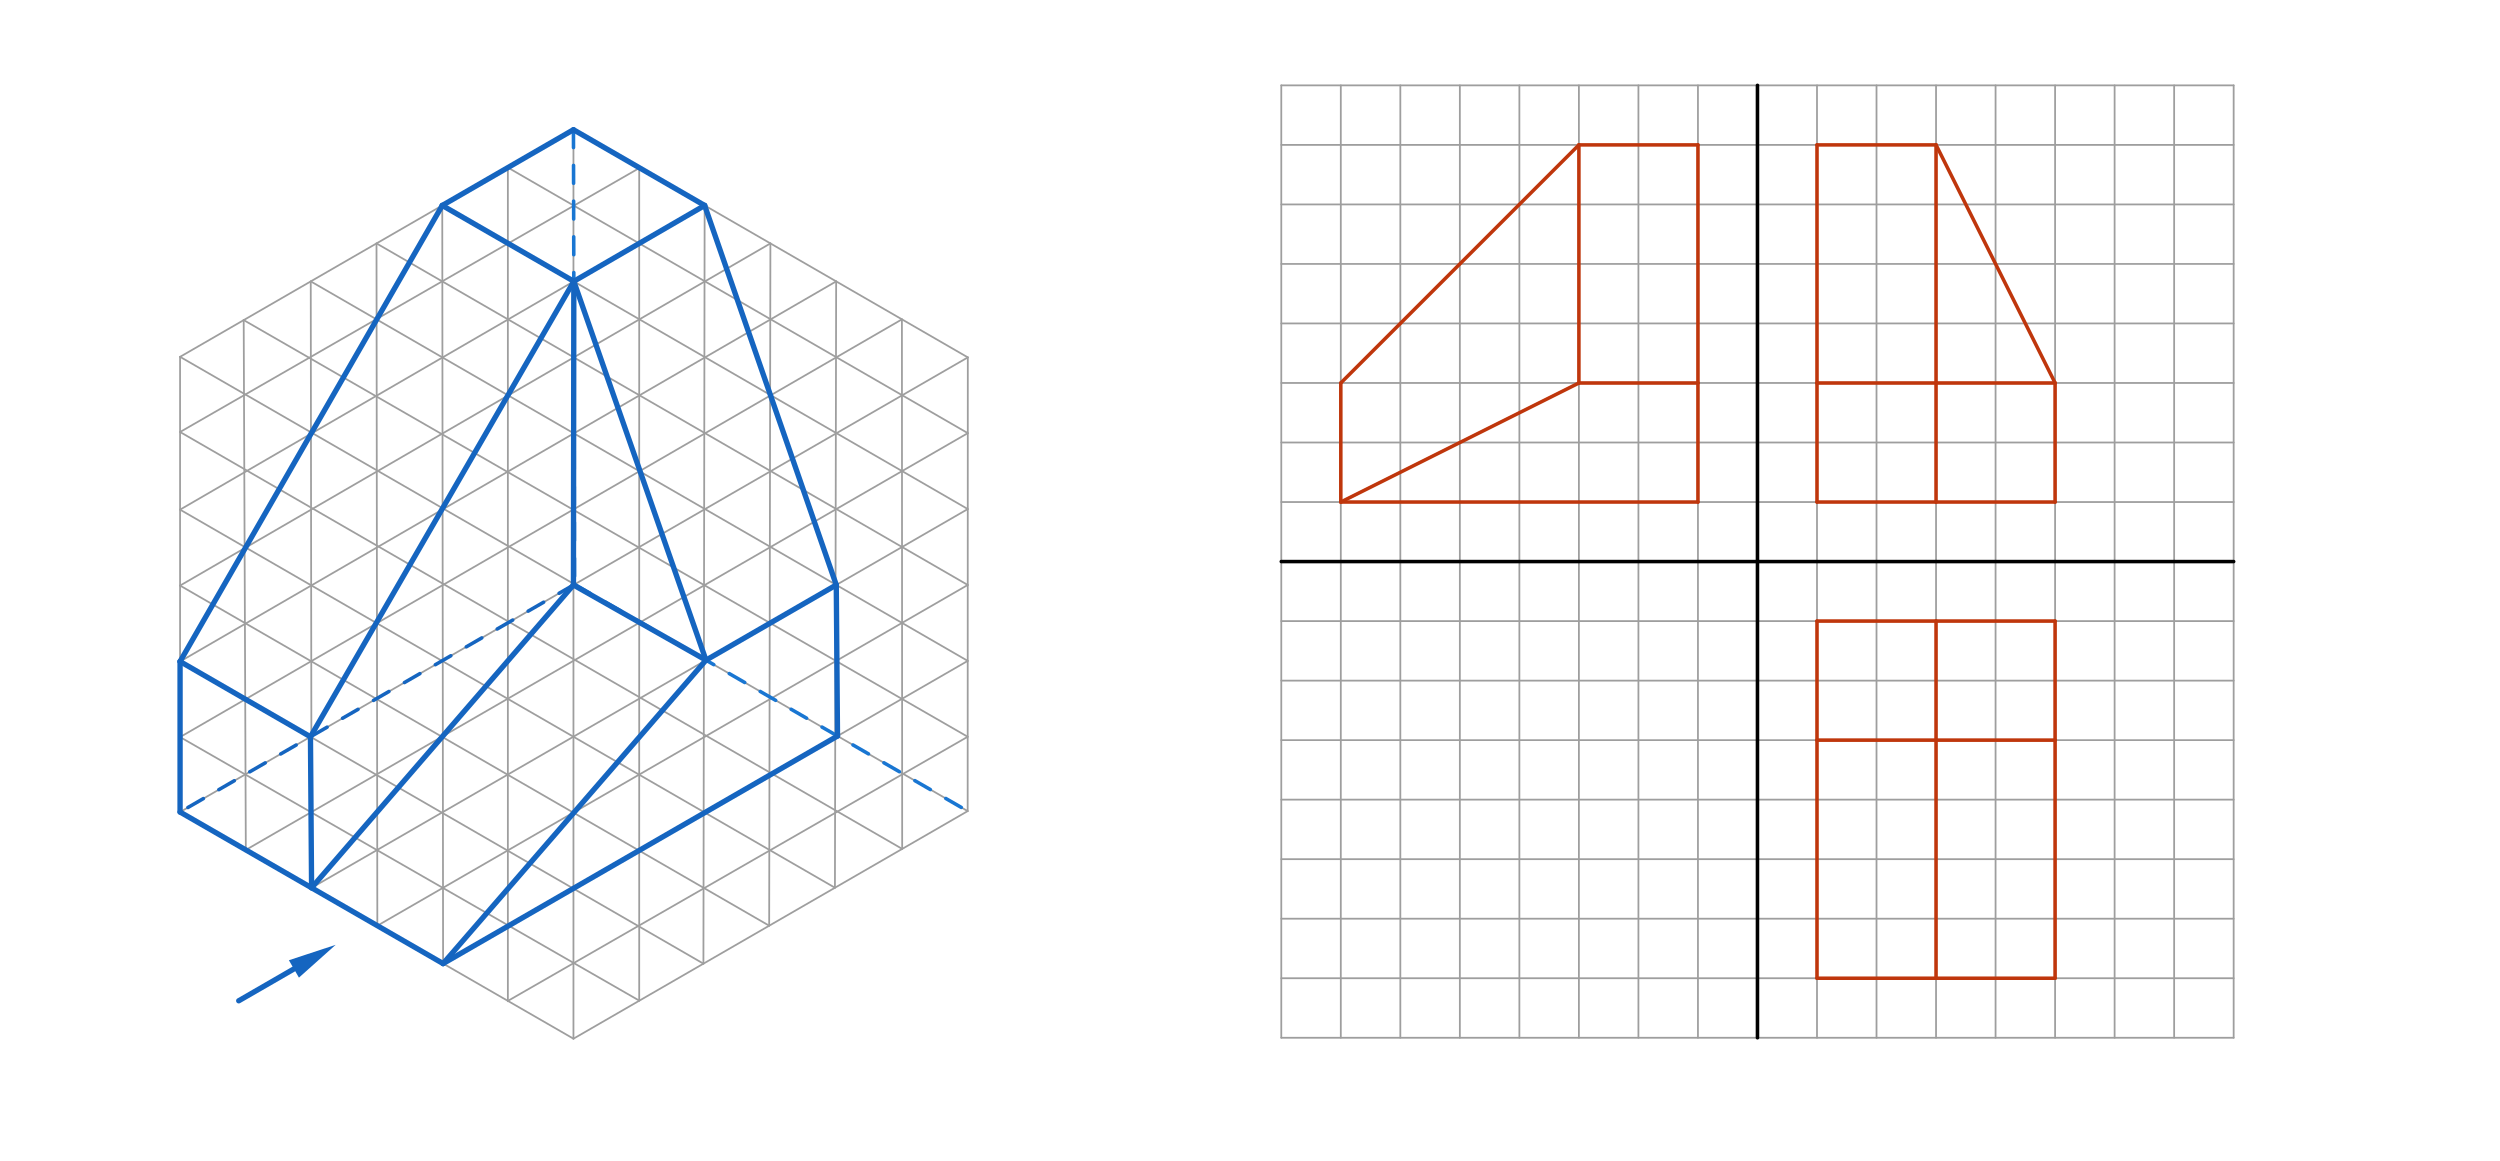 <svg xmlns="http://www.w3.org/2000/svg" class="svg--816" height="100%" preserveAspectRatio="xMidYMid meet" viewBox="0 0 1400 650" width="100%"><defs><marker id="marker-arrow" markerHeight="16" markerUnits="userSpaceOnUse" markerWidth="24" orient="auto-start-reverse" refX="24" refY="4" viewBox="0 0 24 8"><path d="M 0 0 L 24 4 L 0 8 z" stroke="inherit"></path></marker></defs><g class="aux-layer--949"></g><g class="main-layer--75a"><g class="element--733"><line stroke="#9E9E9E" stroke-dasharray="none" stroke-linecap="round" stroke-width="1" x1="100.837" x2="100.837" y1="199.825" y2="454.738"></line></g><g class="element--733"><line stroke="#9E9E9E" stroke-dasharray="none" stroke-linecap="round" stroke-width="1" x1="136.468" x2="137.66" y1="179.254" y2="475.998"></line></g><g class="element--733"><line stroke="#9E9E9E" stroke-dasharray="none" stroke-linecap="round" stroke-width="1" x1="174.019" x2="174.483" y1="157.574" y2="497.258"></line></g><g class="element--733"><line stroke="#9E9E9E" stroke-dasharray="none" stroke-linecap="round" stroke-width="1" x1="210.842" x2="211.307" y1="136.314" y2="518.518"></line></g><g class="element--733"><line stroke="#9E9E9E" stroke-dasharray="none" stroke-linecap="round" stroke-width="1" x1="247.665" x2="248.13" y1="115.054" y2="539.777"></line></g><g class="element--733"><line stroke="#9E9E9E" stroke-dasharray="none" stroke-linecap="round" stroke-width="1" x1="284.405" x2="284.405" y1="93.842" y2="560.713"></line></g><g class="element--733"><line stroke="#9E9E9E" stroke-dasharray="none" stroke-linecap="round" stroke-width="1" x1="321.133" x2="321.133" y1="72.637" y2="581.668"></line></g><g class="element--733"><line stroke="#9E9E9E" stroke-dasharray="none" stroke-linecap="round" stroke-width="1" x1="357.956" x2="357.956" y1="94.135" y2="560.336"></line></g><g class="element--733"><line stroke="#9E9E9E" stroke-dasharray="none" stroke-linecap="round" stroke-width="1" x1="394.602" x2="393.913" y1="115.054" y2="539.648"></line></g><g class="element--733"><line stroke="#9E9E9E" stroke-dasharray="none" stroke-linecap="round" stroke-width="1" x1="431.425" x2="430.737" y1="136.314" y2="518.388"></line></g><g class="element--733"><line stroke="#9E9E9E" stroke-dasharray="none" stroke-linecap="round" stroke-width="1" x1="468.248" x2="467.56" y1="157.574" y2="497.129"></line></g><g class="element--733"><line stroke="#9E9E9E" stroke-dasharray="none" stroke-linecap="round" stroke-width="1" x1="505.071" x2="505.218" y1="178.834" y2="475.386"></line></g><g class="element--733"><line stroke="#9E9E9E" stroke-dasharray="none" stroke-linecap="round" stroke-width="1" x1="541.978" x2="541.894" y1="200.142" y2="454.212"></line></g><g class="element--733"><line stroke="#9E9E9E" stroke-dasharray="none" stroke-linecap="round" stroke-width="1" x1="541.894" x2="321.133" y1="454.212" y2="581.668"></line></g><g class="element--733"><line stroke="#9E9E9E" stroke-dasharray="none" stroke-linecap="round" stroke-width="1" x1="321.133" x2="100.837" y1="581.668" y2="454.738"></line></g><g class="element--733"><line stroke="#9E9E9E" stroke-dasharray="none" stroke-linecap="round" stroke-width="1" x1="100.837" x2="321.133" y1="199.825" y2="72.637"></line></g><g class="element--733"><line stroke="#9E9E9E" stroke-dasharray="none" stroke-linecap="round" stroke-width="1" x1="321.133" x2="541.978" y1="72.637" y2="200.142"></line></g><g class="element--733"><line stroke="#9E9E9E" stroke-dasharray="none" stroke-linecap="round" stroke-width="1" x1="284.405" x2="541.978" y1="93.842" y2="242.565"></line></g><g class="element--733"><line stroke="#9E9E9E" stroke-dasharray="none" stroke-linecap="round" stroke-width="1" x1="247.665" x2="541.978" y1="115.054" y2="285.085"></line></g><g class="element--733"><line stroke="#9E9E9E" stroke-dasharray="none" stroke-linecap="round" stroke-width="1" x1="210.842" x2="541.978" y1="136.314" y2="327.604"></line></g><g class="element--733"><line stroke="#9E9E9E" stroke-dasharray="none" stroke-linecap="round" stroke-width="1" x1="174.019" x2="541.978" y1="157.574" y2="370.124"></line></g><g class="element--733"><line stroke="#9E9E9E" stroke-dasharray="none" stroke-linecap="round" stroke-width="1" x1="136.468" x2="541.894" y1="179.254" y2="412.583"></line></g><g class="element--733"><line stroke="#9E9E9E" stroke-dasharray="none" stroke-linecap="round" stroke-width="1" x1="100.837" x2="541.894" y1="199.825" y2="454.212"></line></g><g class="element--733"><line stroke="#9E9E9E" stroke-dasharray="none" stroke-linecap="round" stroke-width="1" x1="100.837" x2="505.218" y1="241.917" y2="475.386"></line></g><g class="element--733"><line stroke="#9E9E9E" stroke-dasharray="none" stroke-linecap="round" stroke-width="1" x1="100.837" x2="467.56" y1="285.401" y2="497.129"></line></g><g class="element--733"><line stroke="#9E9E9E" stroke-dasharray="none" stroke-linecap="round" stroke-width="1" x1="100.837" x2="430.737" y1="327.921" y2="518.388"></line></g><g class="element--733"><line stroke="#9E9E9E" stroke-dasharray="none" stroke-linecap="round" stroke-width="1" x1="100.837" x2="393.913" y1="370.441" y2="539.648"></line></g><g class="element--733"><line stroke="#9E9E9E" stroke-dasharray="none" stroke-linecap="round" stroke-width="1" x1="100.837" x2="357.956" y1="412.76" y2="560.336"></line></g><g class="element--733"><line stroke="#9E9E9E" stroke-dasharray="none" stroke-linecap="round" stroke-width="1" x1="100.837" x2="357.956" y1="241.917" y2="94.135"></line></g><g class="element--733"><line stroke="#9E9E9E" stroke-dasharray="none" stroke-linecap="round" stroke-width="1" x1="100.837" x2="394.602" y1="285.401" y2="115.054"></line></g><g class="element--733"><line stroke="#9E9E9E" stroke-dasharray="none" stroke-linecap="round" stroke-width="1" x1="100.837" x2="431.425" y1="327.921" y2="136.314"></line></g><g class="element--733"><line stroke="#9E9E9E" stroke-dasharray="none" stroke-linecap="round" stroke-width="1" x1="100.837" x2="468.248" y1="370.441" y2="157.574"></line></g><g class="element--733"><line stroke="#9E9E9E" stroke-dasharray="none" stroke-linecap="round" stroke-width="1" x1="100.837" x2="505.071" y1="412.76" y2="178.834"></line></g><g class="element--733"><line stroke="#9E9E9E" stroke-dasharray="none" stroke-linecap="round" stroke-width="1" x1="100.837" x2="541.978" y1="454.738" y2="200.142"></line></g><g class="element--733"><line stroke="#9E9E9E" stroke-dasharray="none" stroke-linecap="round" stroke-width="1" x1="137.66" x2="541.964" y1="475.955" y2="242.557"></line></g><g class="element--733"><line stroke="#9E9E9E" stroke-dasharray="none" stroke-linecap="round" stroke-width="1" x1="174.483" x2="541.95" y1="497.171" y2="285.069"></line></g><g class="element--733"><line stroke="#9E9E9E" stroke-dasharray="none" stroke-linecap="round" stroke-width="1" x1="211.306" x2="541.936" y1="518.388" y2="327.58"></line></g><g class="element--733"><line stroke="#9E9E9E" stroke-dasharray="none" stroke-linecap="round" stroke-width="1" x1="248.129" x2="541.922" y1="539.605" y2="370.092"></line></g><g class="element--733"><line stroke="#9E9E9E" stroke-dasharray="none" stroke-linecap="round" stroke-width="1" x1="284.405" x2="541.894" y1="560.506" y2="412.583"></line></g><g class="element--733"><line stroke="#1976D2" stroke-dasharray="10" stroke-linecap="round" stroke-width="2" x1="321.133" x2="321.752" y1="72.637" y2="327.241"></line></g><g class="element--733"><line stroke="#1976D2" stroke-dasharray="10" stroke-linecap="round" stroke-width="2" x1="321.752" x2="541.894" y1="327.241" y2="454.212"></line></g><g class="element--733"><line stroke="#9E9E9E" stroke-dasharray="none" stroke-linecap="round" stroke-width="1" x1="717.518" x2="1250.85" y1="581.139" y2="581.139"></line></g><g class="element--733"><line stroke="#9E9E9E" stroke-dasharray="none" stroke-linecap="round" stroke-width="1" x1="717.518" x2="1250.85" y1="547.806" y2="547.806"></line></g><g class="element--733"><line stroke="#9E9E9E" stroke-dasharray="none" stroke-linecap="round" stroke-width="1" x1="717.518" x2="1250.85" y1="514.472" y2="514.472"></line></g><g class="element--733"><line stroke="#9E9E9E" stroke-dasharray="none" stroke-linecap="round" stroke-width="1" x1="717.518" x2="1250.85" y1="481.139" y2="481.139"></line></g><g class="element--733"><line stroke="#9E9E9E" stroke-dasharray="none" stroke-linecap="round" stroke-width="1" x1="717.518" x2="1250.85" y1="447.806" y2="447.806"></line></g><g class="element--733"><line stroke="#9E9E9E" stroke-dasharray="none" stroke-linecap="round" stroke-width="1" x1="717.518" x2="1250.85" y1="414.472" y2="414.472"></line></g><g class="element--733"><line stroke="#9E9E9E" stroke-dasharray="none" stroke-linecap="round" stroke-width="1" x1="717.518" x2="1250.85" y1="381.139" y2="381.139"></line></g><g class="element--733"><line stroke="#9E9E9E" stroke-dasharray="none" stroke-linecap="round" stroke-width="1" x1="717.518" x2="1250.85" y1="347.806" y2="347.806"></line></g><g class="element--733"><line stroke="#9E9E9E" stroke-dasharray="none" stroke-linecap="round" stroke-width="1" x1="717.518" x2="1250.85" y1="314.472" y2="314.472"></line></g><g class="element--733"><line stroke="#9E9E9E" stroke-dasharray="none" stroke-linecap="round" stroke-width="1" x1="717.518" x2="1250.85" y1="281.139" y2="281.139"></line></g><g class="element--733"><line stroke="#9E9E9E" stroke-dasharray="none" stroke-linecap="round" stroke-width="1" x1="717.518" x2="1250.85" y1="247.806" y2="247.806"></line></g><g class="element--733"><line stroke="#9E9E9E" stroke-dasharray="none" stroke-linecap="round" stroke-width="1" x1="717.518" x2="1250.85" y1="214.472" y2="214.472"></line></g><g class="element--733"><line stroke="#9E9E9E" stroke-dasharray="none" stroke-linecap="round" stroke-width="1" x1="717.518" x2="1250.85" y1="181.139" y2="181.139"></line></g><g class="element--733"><line stroke="#9E9E9E" stroke-dasharray="none" stroke-linecap="round" stroke-width="1" x1="717.518" x2="1250.85" y1="147.806" y2="147.806"></line></g><g class="element--733"><line stroke="#9E9E9E" stroke-dasharray="none" stroke-linecap="round" stroke-width="1" x1="717.518" x2="1250.85" y1="114.472" y2="114.472"></line></g><g class="element--733"><line stroke="#9E9E9E" stroke-dasharray="none" stroke-linecap="round" stroke-width="1" x1="717.518" x2="1250.85" y1="81.139" y2="81.139"></line></g><g class="element--733"><line stroke="#9E9E9E" stroke-dasharray="none" stroke-linecap="round" stroke-width="1" x1="717.518" x2="1250.85" y1="47.806" y2="47.806"></line></g><g class="element--733"><line stroke="#9E9E9E" stroke-dasharray="none" stroke-linecap="round" stroke-width="1" x1="750.851" x2="750.851" y1="47.806" y2="581.139"></line></g><g class="element--733"><line stroke="#9E9E9E" stroke-dasharray="none" stroke-linecap="round" stroke-width="1" x1="717.518" x2="717.518" y1="47.806" y2="581.139"></line></g><g class="element--733"><line stroke="#9E9E9E" stroke-dasharray="none" stroke-linecap="round" stroke-width="1" x1="784.184" x2="784.184" y1="47.806" y2="581.139"></line></g><g class="element--733"><line stroke="#9E9E9E" stroke-dasharray="none" stroke-linecap="round" stroke-width="1" x1="817.518" x2="817.518" y1="47.806" y2="581.139"></line></g><g class="element--733"><line stroke="#9E9E9E" stroke-dasharray="none" stroke-linecap="round" stroke-width="1" x1="850.851" x2="850.851" y1="47.806" y2="581.139"></line></g><g class="element--733"><line stroke="#9E9E9E" stroke-dasharray="none" stroke-linecap="round" stroke-width="1" x1="884.184" x2="884.184" y1="47.806" y2="581.139"></line></g><g class="element--733"><line stroke="#9E9E9E" stroke-dasharray="none" stroke-linecap="round" stroke-width="1" x1="917.517" x2="917.517" y1="47.806" y2="581.139"></line></g><g class="element--733"><line stroke="#9E9E9E" stroke-dasharray="none" stroke-linecap="round" stroke-width="1" x1="950.85" x2="950.85" y1="47.806" y2="581.139"></line></g><g class="element--733"><line stroke="#9E9E9E" stroke-dasharray="none" stroke-linecap="round" stroke-width="1" x1="984.183" x2="984.184" y1="47.806" y2="581.139"></line></g><g class="element--733"><line stroke="#9E9E9E" stroke-dasharray="none" stroke-linecap="round" stroke-width="1" x1="1017.517" x2="1017.517" y1="47.806" y2="581.139"></line></g><g class="element--733"><line stroke="#9E9E9E" stroke-dasharray="none" stroke-linecap="round" stroke-width="1" x1="1050.85" x2="1050.85" y1="47.806" y2="581.139"></line></g><g class="element--733"><line stroke="#9E9E9E" stroke-dasharray="none" stroke-linecap="round" stroke-width="1" x1="1084.183" x2="1084.183" y1="47.806" y2="581.139"></line></g><g class="element--733"><line stroke="#9E9E9E" stroke-dasharray="none" stroke-linecap="round" stroke-width="1" x1="1117.517" x2="1117.517" y1="47.806" y2="581.139"></line></g><g class="element--733"><line stroke="#9E9E9E" stroke-dasharray="none" stroke-linecap="round" stroke-width="1" x1="1150.85" x2="1150.85" y1="47.806" y2="581.139"></line></g><g class="element--733"><line stroke="#9E9E9E" stroke-dasharray="none" stroke-linecap="round" stroke-width="1" x1="1184.183" x2="1184.183" y1="47.806" y2="581.139"></line></g><g class="element--733"><line stroke="#9E9E9E" stroke-dasharray="none" stroke-linecap="round" stroke-width="1" x1="1217.517" x2="1217.517" y1="47.806" y2="581.139"></line></g><g class="element--733"><line stroke="#9E9E9E" stroke-dasharray="none" stroke-linecap="round" stroke-width="1" x1="1250.85" x2="1250.85" y1="47.806" y2="581.139"></line></g><g class="element--733"><line stroke="#000000" stroke-dasharray="none" stroke-linecap="round" stroke-width="2" x1="984.183" x2="984.184" y1="47.806" y2="581.139"></line></g><g class="element--733"><line stroke="#000000" stroke-dasharray="none" stroke-linecap="round" stroke-width="2" x1="717.518" x2="1250.85" y1="314.472" y2="314.472"></line></g><g class="element--733"><line stroke="#1565C0" stroke-dasharray="none" stroke-linecap="round" stroke-width="3" x1="133.7" x2="164.589" y1="560.434" y2="542.6"></line><path d="M187.971,529.1 l27,5.625 l0,-11.25 z" fill="#1565C0" stroke="#1565C0" stroke-width="0" transform="rotate(150, 187.971, 529.1)"></path></g><g class="element--733"><line stroke="#1565C0" stroke-dasharray="10" stroke-linecap="round" stroke-width="2" x1="321.752" x2="100.837" y1="327.241" y2="454.738"></line></g><g class="element--733"><line stroke="#1565C0" stroke-dasharray="none" stroke-linecap="round" stroke-width="3" x1="100.837" x2="248.129" y1="454.738" y2="539.605"></line></g><g class="element--733"><line stroke="#1565C0" stroke-dasharray="none" stroke-linecap="round" stroke-width="3" x1="247.665" x2="321.133" y1="115.054" y2="72.637"></line></g><g class="element--733"><line stroke="#1565C0" stroke-dasharray="none" stroke-linecap="round" stroke-width="3" x1="321.133" x2="394.602" y1="72.637" y2="115.054"></line></g><g class="element--733"><line stroke="#1565C0" stroke-dasharray="none" stroke-linecap="round" stroke-width="3" x1="394.602" x2="321.34" y1="115.054" y2="157.537"></line></g><g class="element--733"><line stroke="#1565C0" stroke-dasharray="none" stroke-linecap="round" stroke-width="3" x1="321.34" x2="247.665" y1="157.537" y2="115.054"></line></g><g class="element--733"><line stroke="#1565C0" stroke-dasharray="none" stroke-linecap="round" stroke-width="3" x1="100.837" x2="100.837" y1="370.441" y2="454.738"></line></g><g class="element--733"><line stroke="#1565C0" stroke-dasharray="none" stroke-linecap="round" stroke-width="3" x1="100.837" x2="173.855" y1="370.441" y2="412.597"></line></g><g class="element--733"><line stroke="#1565C0" stroke-dasharray="none" stroke-linecap="round" stroke-width="3" x1="173.855" x2="174.483" y1="412.597" y2="497.171"></line></g><g class="element--733"><line stroke="#1565C0" stroke-dasharray="none" stroke-linecap="round" stroke-width="3" x1="247.665" x2="100.837" y1="115.054" y2="370.441"></line></g><g class="element--733"><line stroke="#1565C0" stroke-dasharray="none" stroke-linecap="round" stroke-width="3" x1="321.34" x2="173.855" y1="157.537" y2="412.597"></line></g><g class="element--733"><line stroke="#1565C0" stroke-dasharray="none" stroke-linecap="round" stroke-width="3" x1="248.129" x2="468.998" y1="539.605" y2="412.168"></line></g><g class="element--733"><line stroke="#1565C0" stroke-dasharray="none" stroke-linecap="round" stroke-width="3" x1="468.998" x2="468.313" y1="412.168" y2="327.572"></line></g><g class="element--733"><line stroke="#1565C0" stroke-dasharray="none" stroke-linecap="round" stroke-width="3" x1="468.313" x2="395.347" y1="327.572" y2="369.688"></line></g><g class="element--733"><line stroke="#1565C0" stroke-dasharray="none" stroke-linecap="round" stroke-width="3" x1="395.347" x2="248.129" y1="369.688" y2="539.605"></line></g><g class="element--733"><line stroke="#1565C0" stroke-dasharray="none" stroke-linecap="round" stroke-width="3" x1="394.602" x2="468.313" y1="115.054" y2="327.572"></line></g><g class="element--733"><line stroke="#1565C0" stroke-dasharray="none" stroke-linecap="round" stroke-width="3" x1="321.34" x2="395.347" y1="157.537" y2="369.688"></line></g><g class="element--733"><line stroke="#1565C0" stroke-dasharray="none" stroke-linecap="round" stroke-width="3" x1="174.483" x2="321.133" y1="497.171" y2="327.598"></line></g><g class="element--733"><line stroke="#1565C0" stroke-dasharray="none" stroke-linecap="round" stroke-width="3" x1="321.133" x2="395.347" y1="327.598" y2="369.688"></line></g><g class="element--733"><line stroke="#1565C0" stroke-dasharray="none" stroke-linecap="round" stroke-width="3" x1="321.133" x2="321.34" y1="327.598" y2="157.537"></line></g><g class="element--733"><line stroke="#BF360C" stroke-dasharray="none" stroke-linecap="round" stroke-width="2" x1="1017.517" x2="1017.517" y1="214.472" y2="281.139"></line></g><g class="element--733"><line stroke="#BF360C" stroke-dasharray="none" stroke-linecap="round" stroke-width="2" x1="1017.517" x2="1084.183" y1="281.139" y2="281.139"></line></g><g class="element--733"><line stroke="#BF360C" stroke-dasharray="none" stroke-linecap="round" stroke-width="2" x1="1084.183" x2="1084.183" y1="281.139" y2="214.472"></line></g><g class="element--733"><line stroke="#BF360C" stroke-dasharray="none" stroke-linecap="round" stroke-width="2" x1="1084.183" x2="1017.517" y1="214.472" y2="214.472"></line></g><g class="element--733"><line stroke="#BF360C" stroke-dasharray="none" stroke-linecap="round" stroke-width="2" x1="1017.517" x2="1017.517" y1="214.472" y2="81.139"></line></g><g class="element--733"><line stroke="#BF360C" stroke-dasharray="none" stroke-linecap="round" stroke-width="2" x1="1017.517" x2="1084.183" y1="81.139" y2="81.139"></line></g><g class="element--733"><line stroke="#BF360C" stroke-dasharray="none" stroke-linecap="round" stroke-width="2" x1="1084.183" x2="1084.183" y1="81.139" y2="214.472"></line></g><g class="element--733"><line stroke="#BF360C" stroke-dasharray="none" stroke-linecap="round" stroke-width="2" x1="1084.183" x2="1150.85" y1="281.139" y2="281.139"></line></g><g class="element--733"><line stroke="#BF360C" stroke-dasharray="none" stroke-linecap="round" stroke-width="2" x1="1150.85" x2="1150.85" y1="281.139" y2="214.472"></line></g><g class="element--733"><line stroke="#BF360C" stroke-dasharray="none" stroke-linecap="round" stroke-width="2" x1="1150.85" x2="1084.183" y1="214.472" y2="214.472"></line></g><g class="element--733"><line stroke="#BF360C" stroke-dasharray="none" stroke-linecap="round" stroke-width="2" x1="1150.85" x2="1084.183" y1="214.472" y2="81.139"></line></g><g class="element--733"><line stroke="#BF360C" stroke-dasharray="none" stroke-linecap="round" stroke-width="2" x1="750.851" x2="950.85" y1="281.139" y2="281.139"></line></g><g class="element--733"><line stroke="#BF360C" stroke-dasharray="none" stroke-linecap="round" stroke-width="2" x1="950.85" x2="950.85" y1="281.139" y2="214.472"></line></g><g class="element--733"><line stroke="#BF360C" stroke-dasharray="none" stroke-linecap="round" stroke-width="2" x1="950.85" x2="884.184" y1="214.472" y2="214.472"></line></g><g class="element--733"><line stroke="#BF360C" stroke-dasharray="none" stroke-linecap="round" stroke-width="2" x1="884.184" x2="750.851" y1="214.472" y2="281.139"></line></g><g class="element--733"><line stroke="#BF360C" stroke-dasharray="none" stroke-linecap="round" stroke-width="2" x1="950.85" x2="950.85" y1="214.472" y2="81.139"></line></g><g class="element--733"><line stroke="#BF360C" stroke-dasharray="none" stroke-linecap="round" stroke-width="2" x1="950.85" x2="884.184" y1="81.139" y2="81.139"></line></g><g class="element--733"><line stroke="#BF360C" stroke-dasharray="none" stroke-linecap="round" stroke-width="2" x1="884.184" x2="884.184" y1="81.139" y2="214.472"></line></g><g class="element--733"><line stroke="#BF360C" stroke-dasharray="none" stroke-linecap="round" stroke-width="2" x1="884.184" x2="750.851" y1="81.139" y2="214.472"></line></g><g class="element--733"><line stroke="#BF360C" stroke-dasharray="none" stroke-linecap="round" stroke-width="2" x1="750.851" x2="750.851" y1="214.472" y2="281.139"></line></g><g class="element--733"><line stroke="#BF360C" stroke-dasharray="none" stroke-linecap="round" stroke-width="2" x1="1017.517" x2="1017.517" y1="347.806" y2="414.472"></line></g><g class="element--733"><line stroke="#BF360C" stroke-dasharray="none" stroke-linecap="round" stroke-width="2" x1="1017.517" x2="1084.183" y1="414.472" y2="414.472"></line></g><g class="element--733"><line stroke="#BF360C" stroke-dasharray="none" stroke-linecap="round" stroke-width="2" x1="1084.183" x2="1084.183" y1="414.472" y2="347.806"></line></g><g class="element--733"><line stroke="#BF360C" stroke-dasharray="none" stroke-linecap="round" stroke-width="2" x1="1084.183" x2="1017.517" y1="347.806" y2="347.806"></line></g><g class="element--733"><line stroke="#BF360C" stroke-dasharray="none" stroke-linecap="round" stroke-width="2" x1="1017.517" x2="1017.517" y1="414.472" y2="547.806"></line></g><g class="element--733"><line stroke="#BF360C" stroke-dasharray="none" stroke-linecap="round" stroke-width="2" x1="1017.517" x2="1084.183" y1="547.806" y2="547.806"></line></g><g class="element--733"><line stroke="#BF360C" stroke-dasharray="none" stroke-linecap="round" stroke-width="2" x1="1084.183" x2="1084.183" y1="547.806" y2="414.472"></line></g><g class="element--733"><line stroke="#BF360C" stroke-dasharray="none" stroke-linecap="round" stroke-width="2" x1="1084.183" x2="1150.85" y1="347.806" y2="347.806"></line></g><g class="element--733"><line stroke="#BF360C" stroke-dasharray="none" stroke-linecap="round" stroke-width="2" x1="1150.85" x2="1150.85" y1="347.806" y2="414.472"></line></g><g class="element--733"><line stroke="#BF360C" stroke-dasharray="none" stroke-linecap="round" stroke-width="2" x1="1150.85" x2="1084.183" y1="414.472" y2="414.472"></line></g><g class="element--733"><line stroke="#BF360C" stroke-dasharray="none" stroke-linecap="round" stroke-width="2" x1="1150.85" x2="1150.85" y1="414.472" y2="547.806"></line></g><g class="element--733"><line stroke="#BF360C" stroke-dasharray="none" stroke-linecap="round" stroke-width="2" x1="1150.85" x2="1084.183" y1="547.806" y2="547.806"></line></g></g><g class="snaps-layer--ac6"></g><g class="temp-layer--52d"></g></svg>